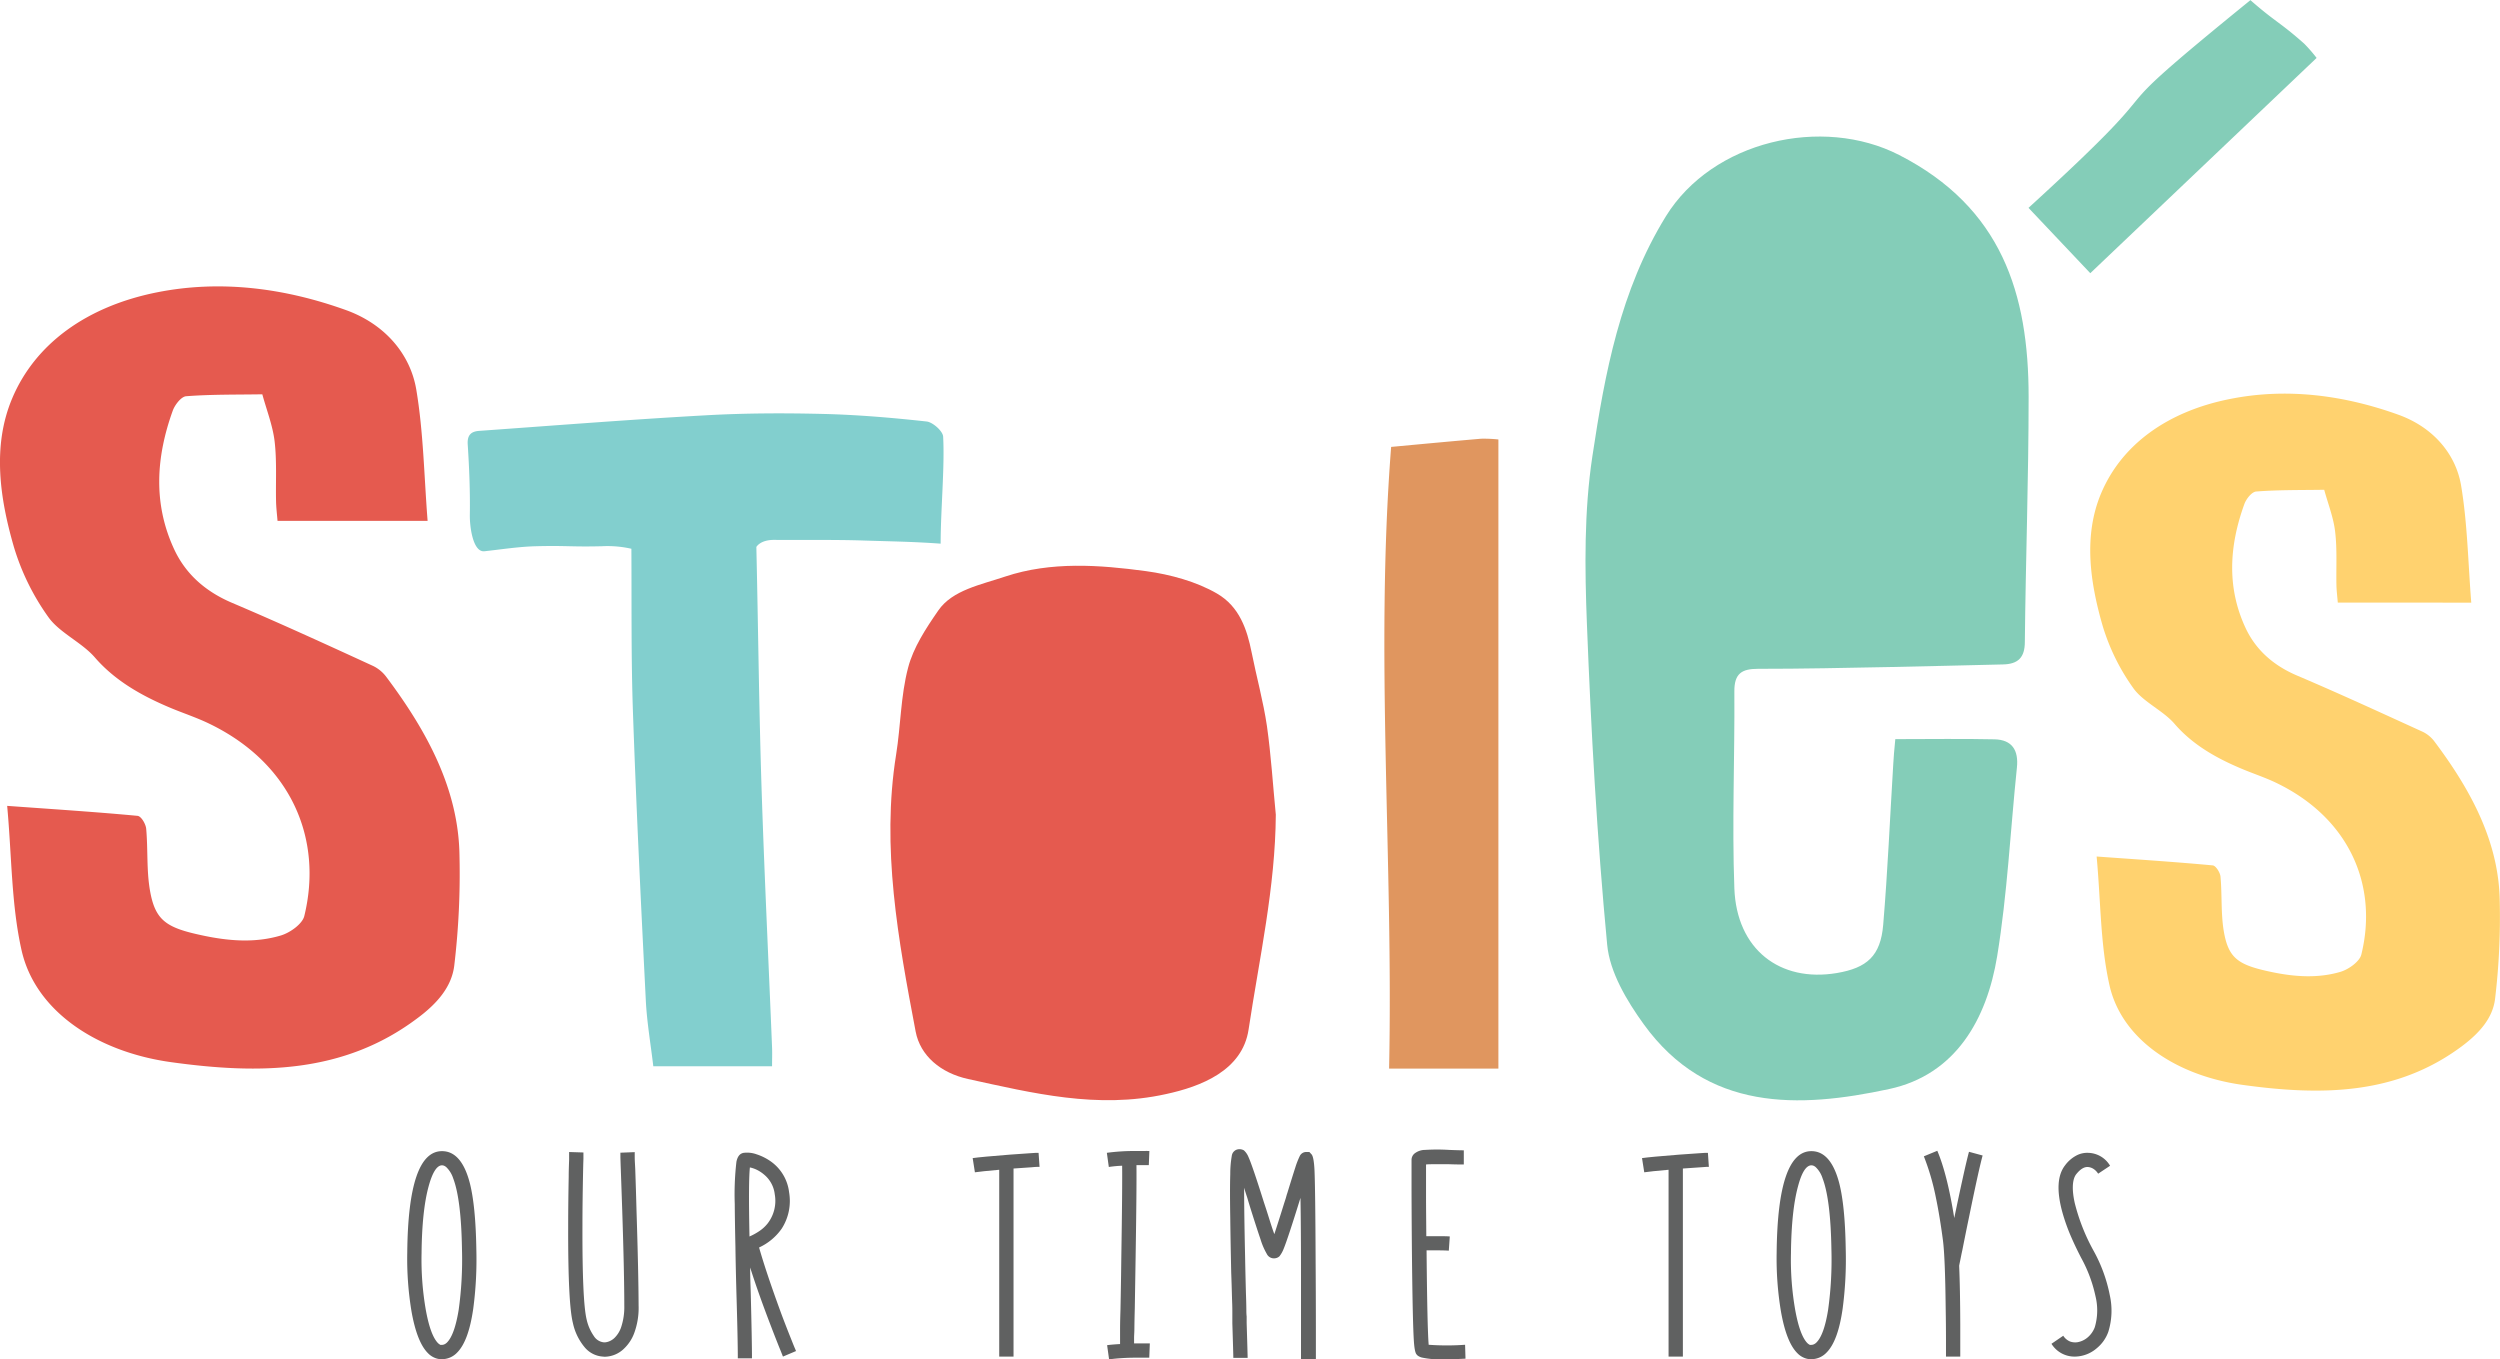 <svg id="Слой_1" data-name="Слой 1" xmlns="http://www.w3.org/2000/svg" viewBox="0 0 661.99 359.95"><defs><style>.cls-1{fill:#606161;}.cls-2{fill:#e55a4f;}.cls-3{fill:#ffd26f;}.cls-4{fill:#84cdb8;}.cls-5{fill:#82cfce;}.cls-6{fill:#e0965f;}</style></defs><title>stoies</title><path class="cls-1" d="M118.32,361.9a5.22,5.22,0,0,1-2-1.32q-2.91-2.91-4.35-11.08A85.1,85.1,0,0,1,110.85,334q.25-26.9,9.2-26.9,5.16,0,7.36,8.43,1.54,6,1.73,17.48a99,99,0,0,1-.81,15.75q-1.22,8.58-4.23,11.63a5.57,5.57,0,0,1-4.09,1.8A4.46,4.46,0,0,1,118.32,361.9Zm-1.84-45.38q-1.73,6.41-1.84,17.56a77.78,77.78,0,0,0,1.14,15.16q1.22,6.66,3.21,8.69a2.64,2.64,0,0,0,.66.47.54.54,0,0,0,.22,0H120a1.71,1.71,0,0,0,.59-.11,2.29,2.29,0,0,0,.81-.55c1.33-1.35,2.34-4.21,3.06-8.58a96.43,96.43,0,0,0,.88-16.08q-.21-13.28-2.35-18.84a7.16,7.16,0,0,0-1.7-2.8,2.09,2.09,0,0,0-.7-.48,1.63,1.63,0,0,0-.55-.11Q118,310.89,116.48,316.52Z" transform="translate(-3.01 -2.28)"/><path class="cls-1" d="M162.65,361.5A6.85,6.85,0,0,1,157.8,359a14.85,14.85,0,0,1-3.09-6.4q-1.29-5.11-1.25-25.14,0-6.31.14-13.54c0-1.57.06-3.08.11-4.52,0-.49,0-1,0-1.4v-.67l3.79.12v.47c0,.37,0,.78,0,1.22-.05,1.37-.08,2.81-.11,4.3-.09,4.71-.15,9.18-.15,13.4q-.06,20.06,1.11,24.84a12.39,12.39,0,0,0,1.91,4.38,3.53,3.53,0,0,0,2.58,1.66,1.93,1.93,0,0,0,.48,0,4,4,0,0,0,.7-.15,4.41,4.41,0,0,0,1.69-1,7.23,7.23,0,0,0,1.77-2.84,16.8,16.8,0,0,0,.84-5.7q0-8.64-.55-25.36-.18-5.29-.37-10.67c-.05-1.2-.08-2.28-.11-3.24,0-.37,0-.67,0-.92l0-.33,3.79-.15v.34c0,.24,0,.55,0,.92,0,1,.09,2.06.14,3.23q.19,5.42.33,10.75.53,16.71.56,25.43a19.23,19.23,0,0,1-1.22,7.4,10.82,10.82,0,0,1-2.54,3.86,7.49,7.49,0,0,1-5.3,2.25Z" transform="translate(-3.01 -2.28)"/><path class="cls-1" d="M210.33,361.5a.85.85,0,0,0-.11-.26l-.07-.22-.11-.26c-.22-.56-.45-1.14-.7-1.73-.73-1.84-1.46-3.69-2.17-5.56q-3.42-8.89-5.52-15.56c0,2.62.1,4.82.15,6.58q.33,13,.33,17.48h-3.75q0-5-.37-17.37l-.08-3-.07-3c-.05-2.36-.09-4.38-.11-6.08q-.15-6.91-.18-11.37a75.45,75.45,0,0,1,.44-11.22c.29-1.45.94-2.25,2-2.39a7.36,7.36,0,0,1,3.35.4,14,14,0,0,1,4,2.06,11.66,11.66,0,0,1,4.6,8,13.54,13.54,0,0,1-1.95,9.61,14.88,14.88,0,0,1-6,5q2,7,6,17.85,1.29,3.42,2.65,6.8c.29.74.56,1.41.81,2a3.31,3.31,0,0,1,.22.55,1,1,0,0,1,.11.22Zm-8.75-50.09q-.41,3.68-.11,18.29a15.6,15.6,0,0,0,2.39-1.29,9.67,9.67,0,0,0,2.39-2.13,9.78,9.78,0,0,0,1.91-7.77,7.91,7.91,0,0,0-2.76-5.15,9.4,9.4,0,0,0-2-1.33A8,8,0,0,0,201.58,311.41Z" transform="translate(-3.01 -2.28)"/><path class="cls-1" d="M278.28,311.26l-.59,0c-.42,0-.92.06-1.51.11-1.6.1-3.19.21-4.79.33v4.09l0,5.63V335.4q0,18.56,0,26.1H267.6q0-7.47,0-25.76V316.23c0-1.4,0-2.8,0-4.2q-4.77.42-6.44.67l-.59-3.76c1.53-.22,4.81-.52,9.87-.92l5.15-.36,1.69-.11.74,0Z" transform="translate(-3.01 -2.28)"/><path class="cls-1" d="M303.43,358h2.8l.52,0h.73l-.15,3.79H307a1.15,1.15,0,0,0-.33,0h-.4q-1.29,0-2.58,0a55.56,55.56,0,0,0-7,.44l-.52-3.75c.84-.12,2-.22,3.43-.3V357l0-.44c0-.86,0-1.57,0-2.14,0-1.93.06-3.75.11-5.44q.15-7.54.22-13.77.29-18.44.22-24.25a31.86,31.86,0,0,0-3.53.33l-.52-3.75a54.66,54.66,0,0,1,7.36-.48q1.4,0,2.73,0a6.86,6.86,0,0,1,.81,0h.36l-.15,3.75h-.95c-.79,0-1.56,0-2.32,0q.07,5.93-.22,24.15-.1,6.26-.22,13.69c-.05,1.76-.09,3.59-.11,5.48,0,.71-.05,1.43-.08,2.17V358Z" transform="translate(-3.01 -2.28)"/><path class="cls-1" d="M351.3,362.23h-3.79q0-10.71,0-22,0-12.84-.14-20.76-3.36,10.86-4.46,13.51a7.6,7.6,0,0,1-1.1,1.95,2,2,0,0,1-1,.51,2.1,2.1,0,0,1-2.36-1.14,18.16,18.16,0,0,1-1.66-3.86c-.58-1.69-1.52-4.56-2.79-8.61l-.37-1.22-.37-1.25c-.32-.95-.59-1.81-.81-2.57q0,6.51.26,18.4.08,4.31.22,9.57c.05,1.27.09,2.68.11,4.23,0,.56,0,1.19.08,1.87l0,.89v.84q.26,8.4.26,9.24h-3.79c0-.73-.09-3.78-.26-9.13l0-1.5,0-1.59c0-1.4-.05-2.5-.08-3.31-.07-2.67-.14-5-.22-7.06q-.18-8.47-.25-14.39c-.08-4.89-.09-8.76,0-11.63a27.7,27.7,0,0,1,.4-4.86,2,2,0,0,1,1.84-1.77,2.36,2.36,0,0,1,1.37.3,4.82,4.82,0,0,1,1.21,1.76q1,2.17,4.09,12l.33,1,.36,1.1.7,2.21c.54,1.74,1,3.12,1.37,4.12q.66-2,1.72-5.37l.89-2.84.44-1.36c.15-.54.27-1,.37-1.25q1.39-4.53,2.1-6.73a22.28,22.28,0,0,1,1.25-3.21,1.91,1.91,0,0,1,1.69-1h.81l.55.59c.42.42.69,1.8.81,4.16q.22,4.89.3,23.88.06,8.14.07,18v8.28Z" transform="translate(-3.01 -2.28)"/><path class="cls-1" d="M391.07,362.05c-2.28.12-4.25.18-5.89.18a23.3,23.3,0,0,1-5.67-.48,3.45,3.45,0,0,1-1-.44,3,3,0,0,1-.26-.22l-.18-.22c-.34-.42-.58-1.73-.7-3.94q-.3-5.15-.48-22.19-.08-8-.11-17.4c0-2,0-3.87,0-5.71v-2.21a2.19,2.19,0,0,1,.74-1.65,4.55,4.55,0,0,1,2.87-1,51.52,51.52,0,0,1,6.3,0c1.76.07,3.07.11,3.93.11v3.75c-.88,0-2.23,0-4-.07-.62,0-1.13,0-1.55,0l-1.66,0c-1.27,0-2.2,0-2.79.07v8.17c0,3.66.05,7.26.07,10.82h1.47q.88,0,1.62,0c1.28,0,2.32,0,3.13.07l-.26,3.76c-.76-.05-1.74-.08-2.94-.08h-1.55l-.74,0h-.66q.19,20.76.56,25a67.7,67.7,0,0,0,9.64,0Z" transform="translate(-3.01 -2.28)"/><path class="cls-1" d="M455.51,311.26l-.59,0-1.51.11-4.78.33v4.09l0,5.63V335.4q0,18.56,0,26.1h-3.79q0-7.47,0-25.76V316.23c0-1.4,0-2.8,0-4.2-3.19.28-5.33.5-6.44.67l-.59-3.76c1.52-.22,4.81-.52,9.87-.92l5.15-.36,1.69-.11.74,0Z" transform="translate(-3.01 -2.28)"/><path class="cls-1" d="M480.93,361.9a5.26,5.26,0,0,1-2-1.32q-2.91-2.91-4.34-11.08A85.1,85.1,0,0,1,473.46,334q.26-26.9,9.2-26.9,5.14,0,7.36,8.43,1.55,6,1.73,17.48a99,99,0,0,1-.81,15.75q-1.21,8.58-4.23,11.63a5.57,5.57,0,0,1-4.09,1.8A4.43,4.43,0,0,1,480.93,361.9Zm-1.84-45.38q-1.72,6.41-1.84,17.56a77,77,0,0,0,1.14,15.16q1.22,6.66,3.2,8.69a3.05,3.05,0,0,0,.66.47.62.62,0,0,0,.23,0h.14a1.76,1.76,0,0,0,.59-.11,2.29,2.29,0,0,0,.81-.55q2-2,3.06-8.58a96.43,96.43,0,0,0,.88-16.08q-.22-13.28-2.36-18.84a7,7,0,0,0-1.69-2.8,2.09,2.09,0,0,0-.7-.48,1.68,1.68,0,0,0-.55-.11Q480.56,310.89,479.09,316.52Z" transform="translate(-3.01 -2.28)"/><path class="cls-1" d="M528,308.25q-1.07,3.93-3.64,16.52c-.57,2.72-1.14,5.57-1.73,8.54-.22,1-.42,2-.59,2.87-.07.32-.13.61-.18.88a2.39,2.39,0,0,0-.07.44q.26,6.08.29,15.35c0,2,0,3.94,0,5.92v2.73h-3.78v-3.94q0-4.63-.08-8.87-.15-13.54-.73-18-.82-6.26-1.88-11.37a63.39,63.39,0,0,0-3.17-10.85L516,307q2.65,6.25,4.49,17.81,1.21-5.85,2.13-10,1.14-5.22,1.77-7.54Z" transform="translate(-3.01 -2.28)"/><path class="cls-1" d="M546.23,358.11l3.12-2.13a3.94,3.94,0,0,0,1.84,1.54,4.16,4.16,0,0,0,1.84.19,5.64,5.64,0,0,0,2.83-1.33,6.49,6.49,0,0,0,1.85-2.69,15.76,15.76,0,0,0,.18-8.17,37.18,37.18,0,0,0-3.83-10.23c-.9-1.74-1.74-3.48-2.5-5.22a49.83,49.83,0,0,1-2.43-6.74q-2.36-8.54.7-12.47a8.88,8.88,0,0,1,3.31-2.76,6.13,6.13,0,0,1,2.87-.55,6.91,6.91,0,0,1,5.74,3.42l-3.16,2.1a4.13,4.13,0,0,0-1.1-1.18,3.13,3.13,0,0,0-1.63-.59c-1-.05-2,.58-3.05,1.88s-1.24,4-.4,7.72a52.24,52.24,0,0,0,5,12.63,40.09,40.09,0,0,1,4.27,11.74,18.85,18.85,0,0,1-.4,9.68,9.9,9.9,0,0,1-3.06,4.34,9,9,0,0,1-4.71,2.13,8.58,8.58,0,0,1-1.07.08A7.16,7.16,0,0,1,546.23,358.11Z" transform="translate(-3.01 -2.28)"/><path class="cls-2" d="M340.84,218c-.12,19.2-4.36,38-7.21,56.89C332,285.77,321,290,311.71,292c-18.1,4-35.26-.27-52.34-4-7.29-1.59-12.69-6.19-13.9-12.56-4.61-24.31-9.13-48.64-5.17-73.36,1.23-7.67,1.2-15.51,3.17-23,1.37-5.28,4.68-10.36,8-15.15,3.74-5.43,11.3-6.81,17.77-9,12.08-4,24.81-3.09,37.19-1.42,6.55.89,13.48,2.83,18.8,5.92,6,3.46,8,9.58,9.19,15.54,1.3,6.53,3.1,13,4.07,19.58C339.6,202.37,340.07,210.22,340.84,218Z" transform="translate(-3.01 -2.28)"/><path class="cls-2" d="M76.5,140.21c-.14-1.75-.35-3.43-.39-5.12-.12-5.31.23-10.65-.38-15.92-.5-4.21-2.13-8.32-3.26-12.48-6.73.11-13.48,0-20.16.51-1.34.1-3,2.31-3.54,3.78-4.42,12.24-5.28,24.58.34,36.71C52,153.92,57,158.76,64.53,161.94c12.57,5.34,24.92,11,37.29,16.69a9.6,9.6,0,0,1,3.51,2.93c10.89,14.52,19.12,29.87,19.35,47.28a205.64,205.64,0,0,1-1.4,29.25c-.72,5.46-4.39,9.89-10,14C94,286.47,71.94,286.83,48.27,283.53c-19.58-2.73-35.9-13.47-39.55-29.62C6,241.8,6.15,229.25,4.91,215.67c12.46.9,23.5,1.61,34.5,2.64,1,.08,2.2,2.19,2.31,3.42.49,5.44.07,11,1,16.33,1.39,8.07,4.43,9.92,14,11.94,7,1.49,13.92,2,20.63,0,2.56-.76,5.73-3.11,6.23-5.13,5-20.4-3.43-40.52-25.24-51-3.25-1.57-6.79-2.73-10.16-4.14-7.83-3.28-14.79-7.28-20.07-13.38-3.42-3.95-9.37-6.54-12.28-10.65A62.86,62.86,0,0,1,6.7,147.14c-3.77-13-5.76-26.77-.47-39.35C12.31,93.34,25.92,83.43,44.54,79.7c17.2-3.44,34.19-1,50,4.66,10.42,3.73,17.13,11.72,18.7,21.08,1.9,11.33,2.06,22.85,3,34.77Z" transform="translate(-3.01 -2.28)"/><path class="cls-3" d="M622.05,161.84c-.13-1.56-.32-3.06-.36-4.56-.1-4.73.21-9.49-.34-14.18-.43-3.75-1.89-7.42-2.9-11.13-6,.1-12,0-18,.46-1.2.09-2.68,2-3.16,3.37-3.94,10.91-4.71,21.9.31,32.71,2.58,5.55,7.06,9.86,13.74,12.69,11.2,4.76,22.2,9.84,33.23,14.87a8.51,8.51,0,0,1,3.12,2.62c9.71,12.94,17,26.61,17.24,42.12a181.61,181.61,0,0,1-1.25,26.07c-.63,4.86-3.9,8.81-8.86,12.5-17.21,12.79-36.88,13.11-58,10.17-17.44-2.43-32-12-35.23-26.4-2.43-10.78-2.29-22-3.4-34.07,11.1.8,20.94,1.44,30.74,2.35.85.08,2,2,2.06,3,.44,4.85.07,9.76.89,14.55,1.25,7.19,3.95,8.84,12.46,10.65,6.24,1.32,12.4,1.75,18.38,0,2.28-.68,5.11-2.77,5.56-4.58,4.48-18.17-3.07-36.1-22.5-45.46-2.89-1.4-6.05-2.43-9.05-3.69-7-2.92-13.18-6.49-17.88-11.92-3-3.52-8.35-5.82-10.95-9.49a56.09,56.09,0,0,1-8.12-16.5c-3.35-11.59-5.12-23.85-.41-35.06,5.42-12.89,17.54-21.71,34.14-25,15.32-3.07,30.46-.9,44.53,4.15,9.28,3.32,15.26,10.44,16.66,18.78,1.69,10.09,1.84,20.36,2.69,31Z" transform="translate(-3.01 -2.28)"/><path class="cls-4" d="M504.88,198c9.23,0,17.75-.14,26.27.05,4.67.11,6.41,2.9,5.93,7.49-1.73,16.66-2.53,33.45-5.23,49.94-2.74,16.71-11,31.39-28.59,35.17-23.95,5.16-48.26,6-65-17.16-4.48-6.2-9-13.77-9.68-21.08-2.68-28.2-4.26-56.52-5.36-84.84-.58-14.81-.76-29.92,1.45-44.5,3.31-22,7.36-43.88,19.45-63.5,12.34-20,41.39-26.68,61.77-16.25,27.19,13.92,34.28,36.74,34.29,64,0,21.64-.78,43.27-1,64.9,0,4.21-1.82,5.91-5.78,6-10,.21-20,.51-30,.69-11.62.22-23.26.48-34.89.47-4.3,0-6.29,1.26-6.25,6,.12,17.39-.64,34.79,0,52.15.6,16.1,12,24.94,27.12,22.41,8-1.35,11.6-4.53,12.29-12.76,1.19-14.13,1.79-28.31,2.66-42.47C504.41,202.83,504.61,201,504.88,198Z" transform="translate(-3.01 -2.28)"/><path class="cls-5" d="M252.09,146.24c-7.42-.54-13.29-.6-20.06-.82-8-.27-16.06-.11-24.08-.18-3.67,0-4.66,1.88-4.66,1.88.48,21,.69,42,1.35,62.93.74,23.2,1.87,46.38,2.81,69.57.06,1.58,0,3.17,0,5H176c-.69-5.91-1.73-11.84-2-17.81-1.27-25.25-2.5-50.49-3.38-75.75-.51-14.48-.33-29-.42-43.47a28.38,28.38,0,0,0-7.78-.67c-8.18.21-9.28-.21-17.46,0-4.56.11-9.11.83-13.66,1.33-3,.34-3.93-6.28-3.88-9.67.1-6.2-.16-12.41-.56-18.6-.18-2.72,1.11-3.47,3.09-3.61,19.93-1.42,39.85-3,59.79-4.11,10.39-.59,20.83-.63,31.24-.37,9.14.22,18.29,1,27.39,2,1.64.18,4.3,2.55,4.38,4C253.19,126,252.09,137.3,252.09,146.24Z" transform="translate(-3.01 -2.28)"/><path class="cls-6" d="M370.84,285.24c1.14-55.38-3.74-109.88.54-164.62,8.09-.75,16-1.5,23.83-2.17a36.1,36.1,0,0,1,4.57.2V285.24Z" transform="translate(-3.01 -2.28)"/><path class="cls-4" d="M540.15,57.32c44.92-41,12-17,58.76-55,6.72,5.88,7.74,5.75,14.23,11.51a40.59,40.59,0,0,1,3.3,3.79l-59.93,57Z" transform="translate(-3.01 -2.28)"/></svg>